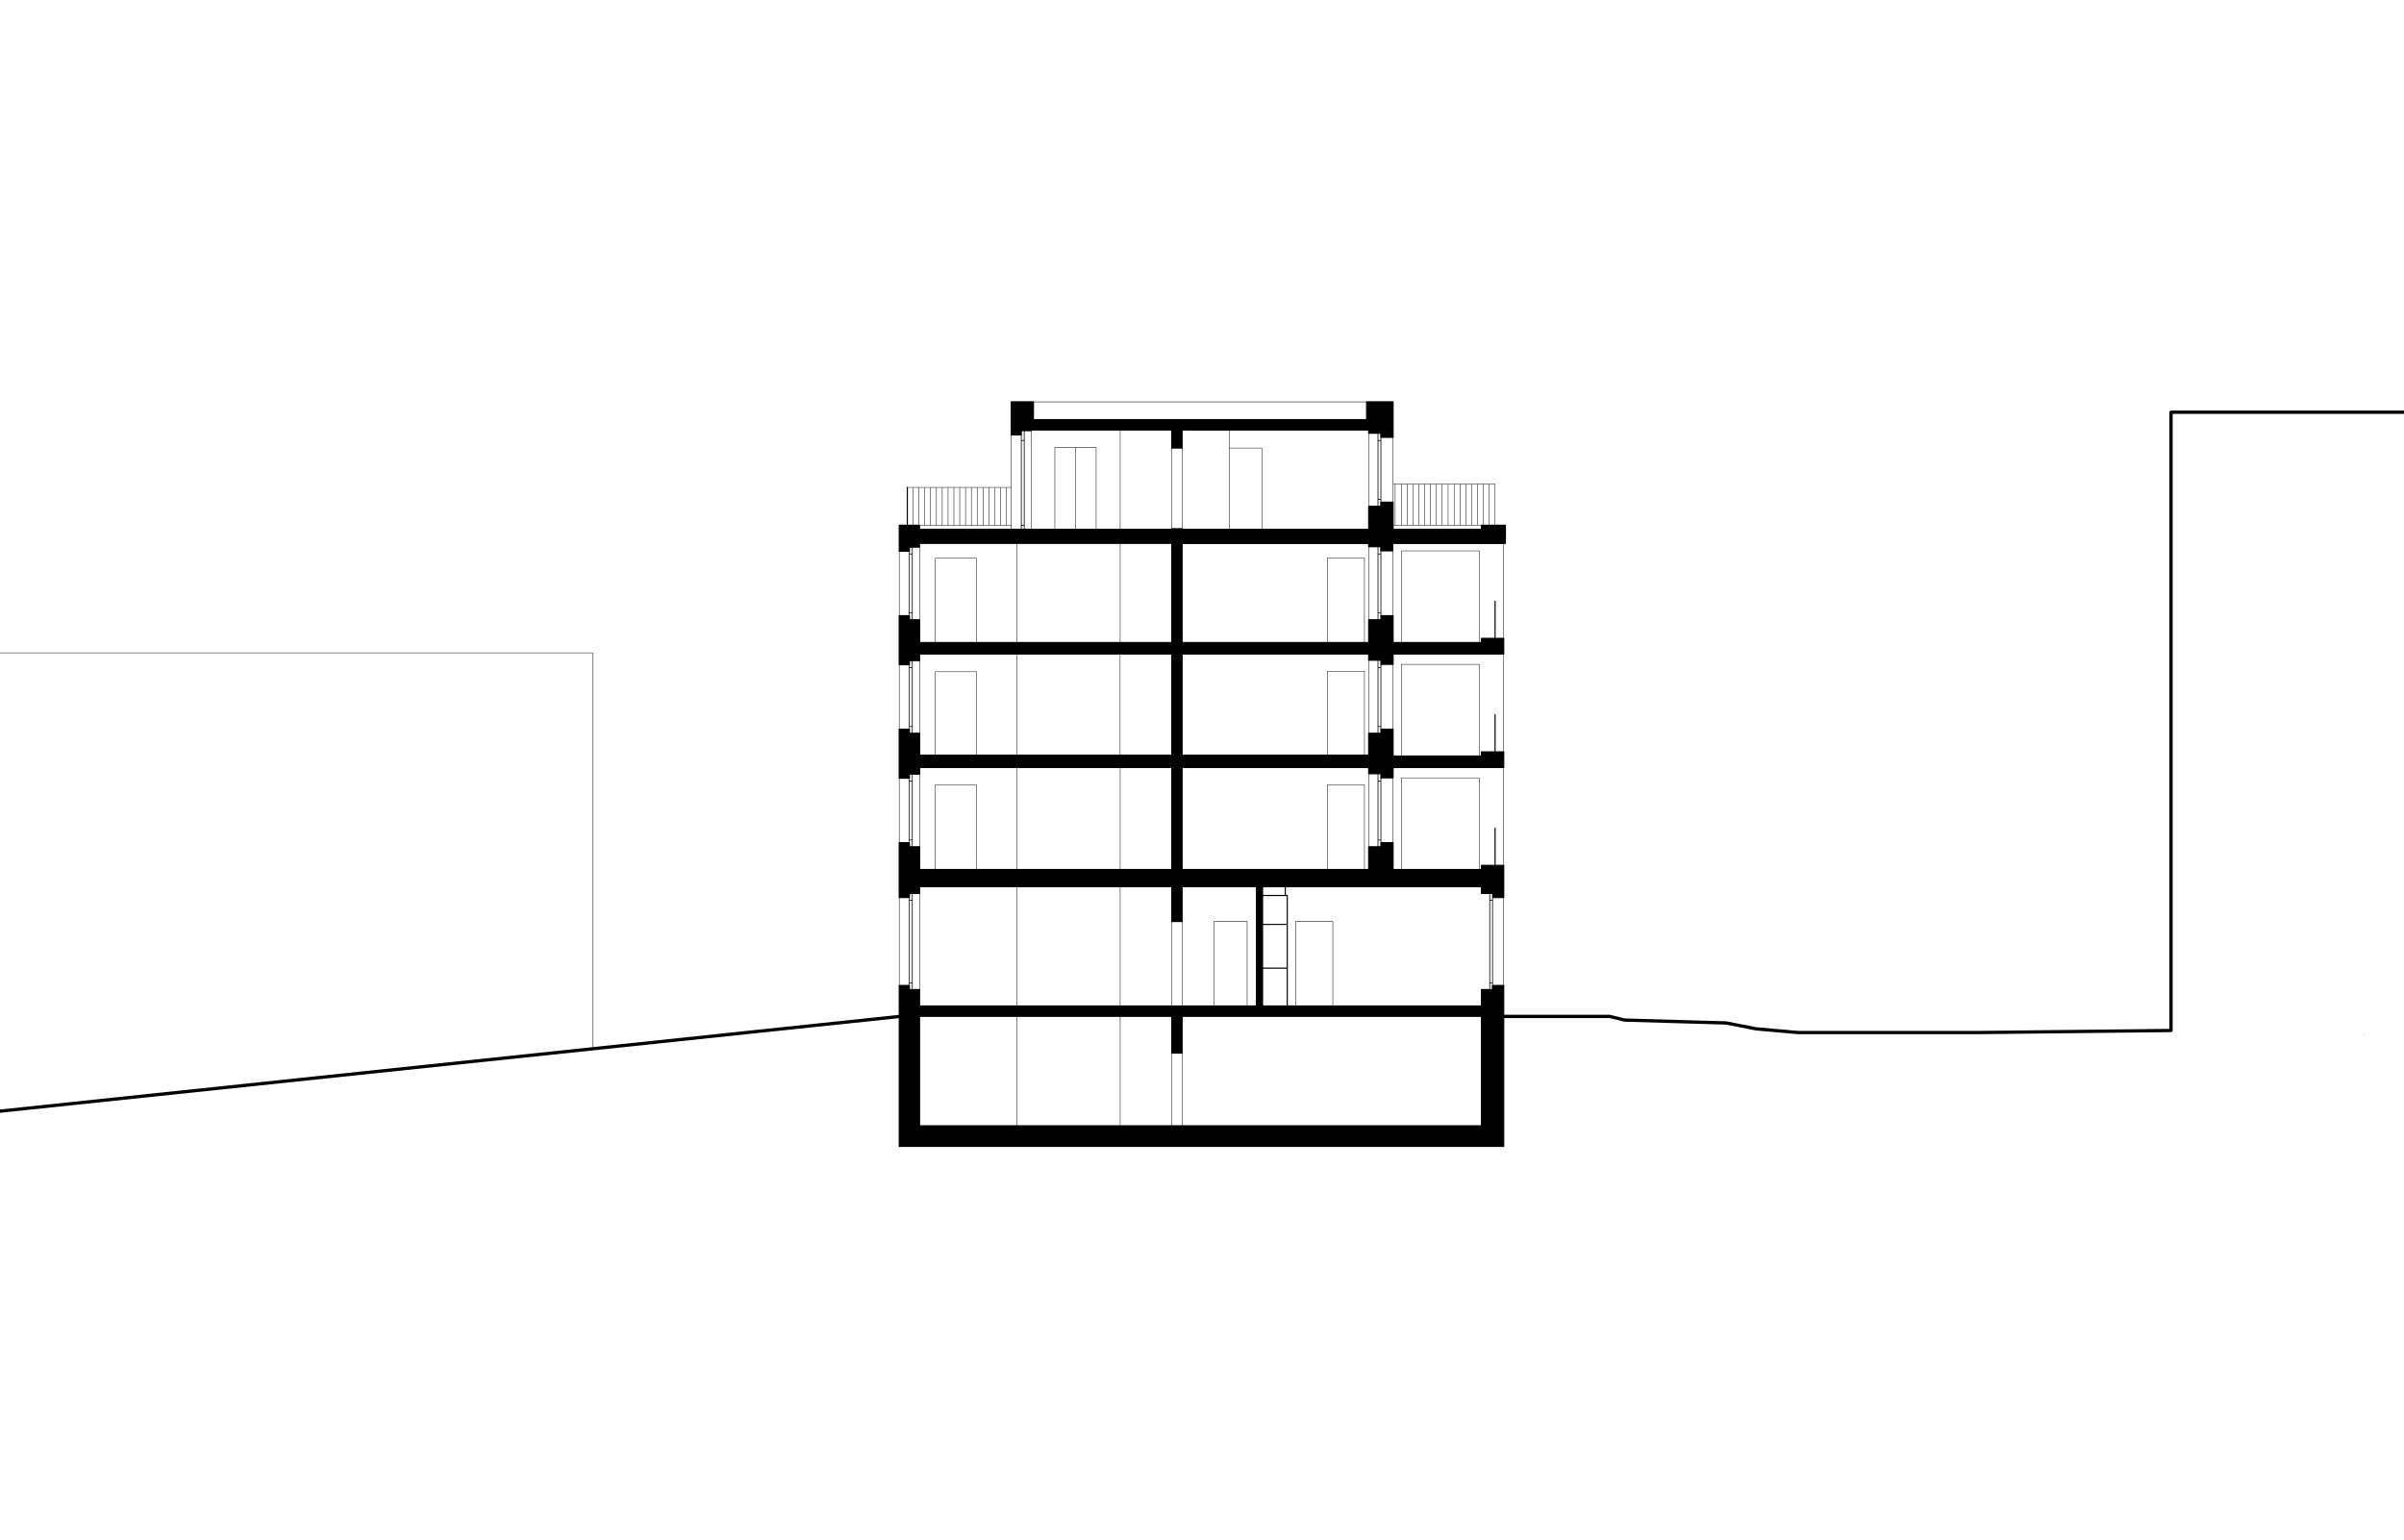 <svg version="1.1" id="Ebene_1" xmlns="http://www.w3.org/2000/svg" x="0" y="0" viewBox="0 0 2560 1640" style="enable-background:new 0 0 2560 1640" xml:space="preserve"><style>.st0,.st1{fill:none;stroke:#000;stroke-width:.5;stroke-linecap:round;stroke-linejoin:round}.st1{stroke-width:1.2}.st2{fill:none;stroke-width:.8}.st2,.st3,.st4{stroke:#000;stroke-linecap:round;stroke-linejoin:round}.st3{fill:none;stroke-width:3.5}.st4{stroke-width:1.2}</style><path class="st0" d="M1258.8 477.3v86.6M1247.8 477.3v86.6M2517.4 1102.4h0M-48.2 695.4h679.4v421.7l-679.4 71.6zM995.9 684.4v-89.7h44v89.7M995.9 805.3v-89.7h44v89.7M995.9 926.2v-90.1h44v90.1M1292.9 1072.2v-90.6h35.2v90.6M1379.7 1072.2v-90.6h39.6v90.6M1492.3 926.2v-97.6h83.1v97.6M1343.8 563.9v-86.6h-34.7M1453 684.4v-90.1h-39.6v90.1M1413.4 805.3v-90.1h39.6v90.1M1453 926.2v-90.1h-39.6v90.1M1492.3 805.3v-97.6h83.1v97.6M1575.4 684.4v-97.6h-83.1v97.6M1098.3 458v105.9M1192.9 458v105.9"/><path class="st0" d="M1076.8 563.9V428.1h406.7v135.8M1483.5 578.9v105.5M1483.5 696.7v108.6M1483.5 828.6v69M1457.5 902V461.5M1192.9 1082.7v116.5M1083 1082.7v116.5M1083 945.1v127.1M1192.9 945.1v127.1M1192.9 926.2V817.6M1083 926.2V817.6M1083 805.3V697.4M1192.8 805.3V697.2M1192.9 684.4V578.9M1083 684.4V578.9M979.2 559.5H1076.8M1577.6 559.5h-94.1M1247.8 1199.2v-77.4M1258.8 1121.8v77.4M1247.8 981.6v90.6M979.2 1054.1V582.8M1258.8 1072.2v-90.6M1601.3 1049.7V578.9M957.6 587.2v462.5M1076.8 519.2H966.2M1592.1 559.5v-43.9h-108.6M1485.7 515.6v43.8M1492.2 515.6v43.8M1498.4 515.6v43.8M1504.6 515.6v43.8M1510.8 515.6v43.8M1517 515.6v43.8M1523.2 515.6v43.8M1529.4 515.6v43.8M1535.6 515.6v43.8M1542.1 515.6v43.8M1548.5 515.6v43.8M1554.7 515.6v43.8M1560.9 515.6v43.8M1567.1 515.6v43.8M1573.4 515.6v43.8M1579.6 515.6v43.8M1585.8 515.6v43.8"/><path class="st0" d="M1309.1 564.5V458.2h-39.6M1123.3 563.3v-86.8h44v86.8M1145.3 476.7v86.9"/><path class="st1" d="M1368.7 945.1v8.8M1344.5 953.9h26.3v118.3M1344.5 1031.3h26.3M1344.5 984.7h26.4M1592.1 921.4v-39.2M1592.1 800.9v-39.6M966.2 559.5v-40.3M1592.1 680v-39.6"/><path class="st2" d="M971.5 582.8v77.4M971.5 703.7v77.4M971.5 824.6V902M971.5 951.7v102.4M968.4 590.1h3.1M968.4 711h3.1M968.4 831.9h3.1M968.4 959h3.1M968.4 1046.9h3.1M968.4 894.8h3.1M968.4 773.9h3.1M968.4 653h3.1M1467.4 582.4v77.8M1467.4 703.3v77.8M1467.4 824.2V902M1470.5 590.1h-3.1M1470.5 711h-3.1M1470.5 831.9h-3.1M1589.4 959h-3M1589.4 1046.9h-3M1470.5 894.8h-3.1M1470.5 773.9h-3.1M1470.5 653h-3.1M1467.4 461.5v77.8M1090.7 469.2h-3.1M1090.7 559.5h-3.1M1470.5 469.2h-3.1M1470.5 532h-3.1M1586.4 951.7h0zM1470.5 655.8V461.5M1470.5 776.7v-69M1470.5 897.6v-69M1586.4 1054.1V951.7M1589.4 1054.1V951.7M968.4 582.8V1049.7M1090.7 458.8v105.1M1087.6 463.2V563.9"/><path class="st3" d="M958.5 1082.7-63.3 1190.3M1601.3 1082.7h112.9l15.9 3.9 108.3 3.1 31.4 6.2 44.9 4h192.2l205-2.2M2560 439.1h-248.1v658.6"/><path class="st4" d="M1087.6 458.8h10.7v-.8h149.5v19.3h11V458h198.7v3.5h13v4.4h13v-37.8h-28.2V447h-354.8v-18.9H1076.8v35.1h10.8zM1577.6 559.5v4.4h-94.1v-29h-13v4.4h-13v24.6h-198.7v-.7h-11v.7H979.2v-4.4h-21.6v27.7h10.8v-4.4h10.8v-4h268.6v105.6H979.2v-24.2h-10.8v-4.4h-10.8v52.3h10.8v-4.4h10.8v-7h268.6v107.7H979.2v-23.3h-10.8v-4.4h-10.8V829h10.8v-4.4h10.8v-7h268.6v108.6H979.2V902h-10.8v-4.4h-10.8v58.5h10.8v-4.4h10.8v-7.2h268.6v37.1h11v-37.1h79.2v127.1H979.2v-17.5h-10.8v-4.4h-10.8v171.5h643.7v-171.5h-11.9v4.4h-11.8v17.5h-233.1V944.5h233.1v7.2h12.2v4.4h11.5v-34.3h-23.7v4.4h-94.1v-28.6h-13v4.4h-13v24.2h-198.7V817.6h198.7v6.6h13v4.4h13v-11h117.8v-16.7h-23.7v4.4h-94.1v-28.6h-13v4.4h-13v23.3h-198.7V696.7h198.7v6.6h13v4.4h13v-11h117.8V680h-23.7v4.4h-94.1v-28.6h-13v4.4h-13v24.2h-198.7V578.9h198.7v3.5h13v4.4h12.6v-7.9h120v-19.4h-25.5zm0 523.1v116.6H979.2v-116.6h268.6v39.2h11v-39.2h318.8z"/><path class="st0" d="M972.4 519.4v40.1M978.6 519.4v40.1M984.8 519.4v40.1M991 519.4v40.1M997.2 519.4v40.1M1003.4 519.4v40.1M1009.6 519.4v40.1M1015.8 519.4v40.1M1022 519.4v40.1M1028.2 519.4v40.1M1034.4 519.4v40.1M1040.6 519.4v40.1M1046.8 519.4v40.1M1053 519.4v40.1M1059.2 519.4v40.1M1065.4 519.4v40.1M1071.6 519.4v40.1"/></svg>